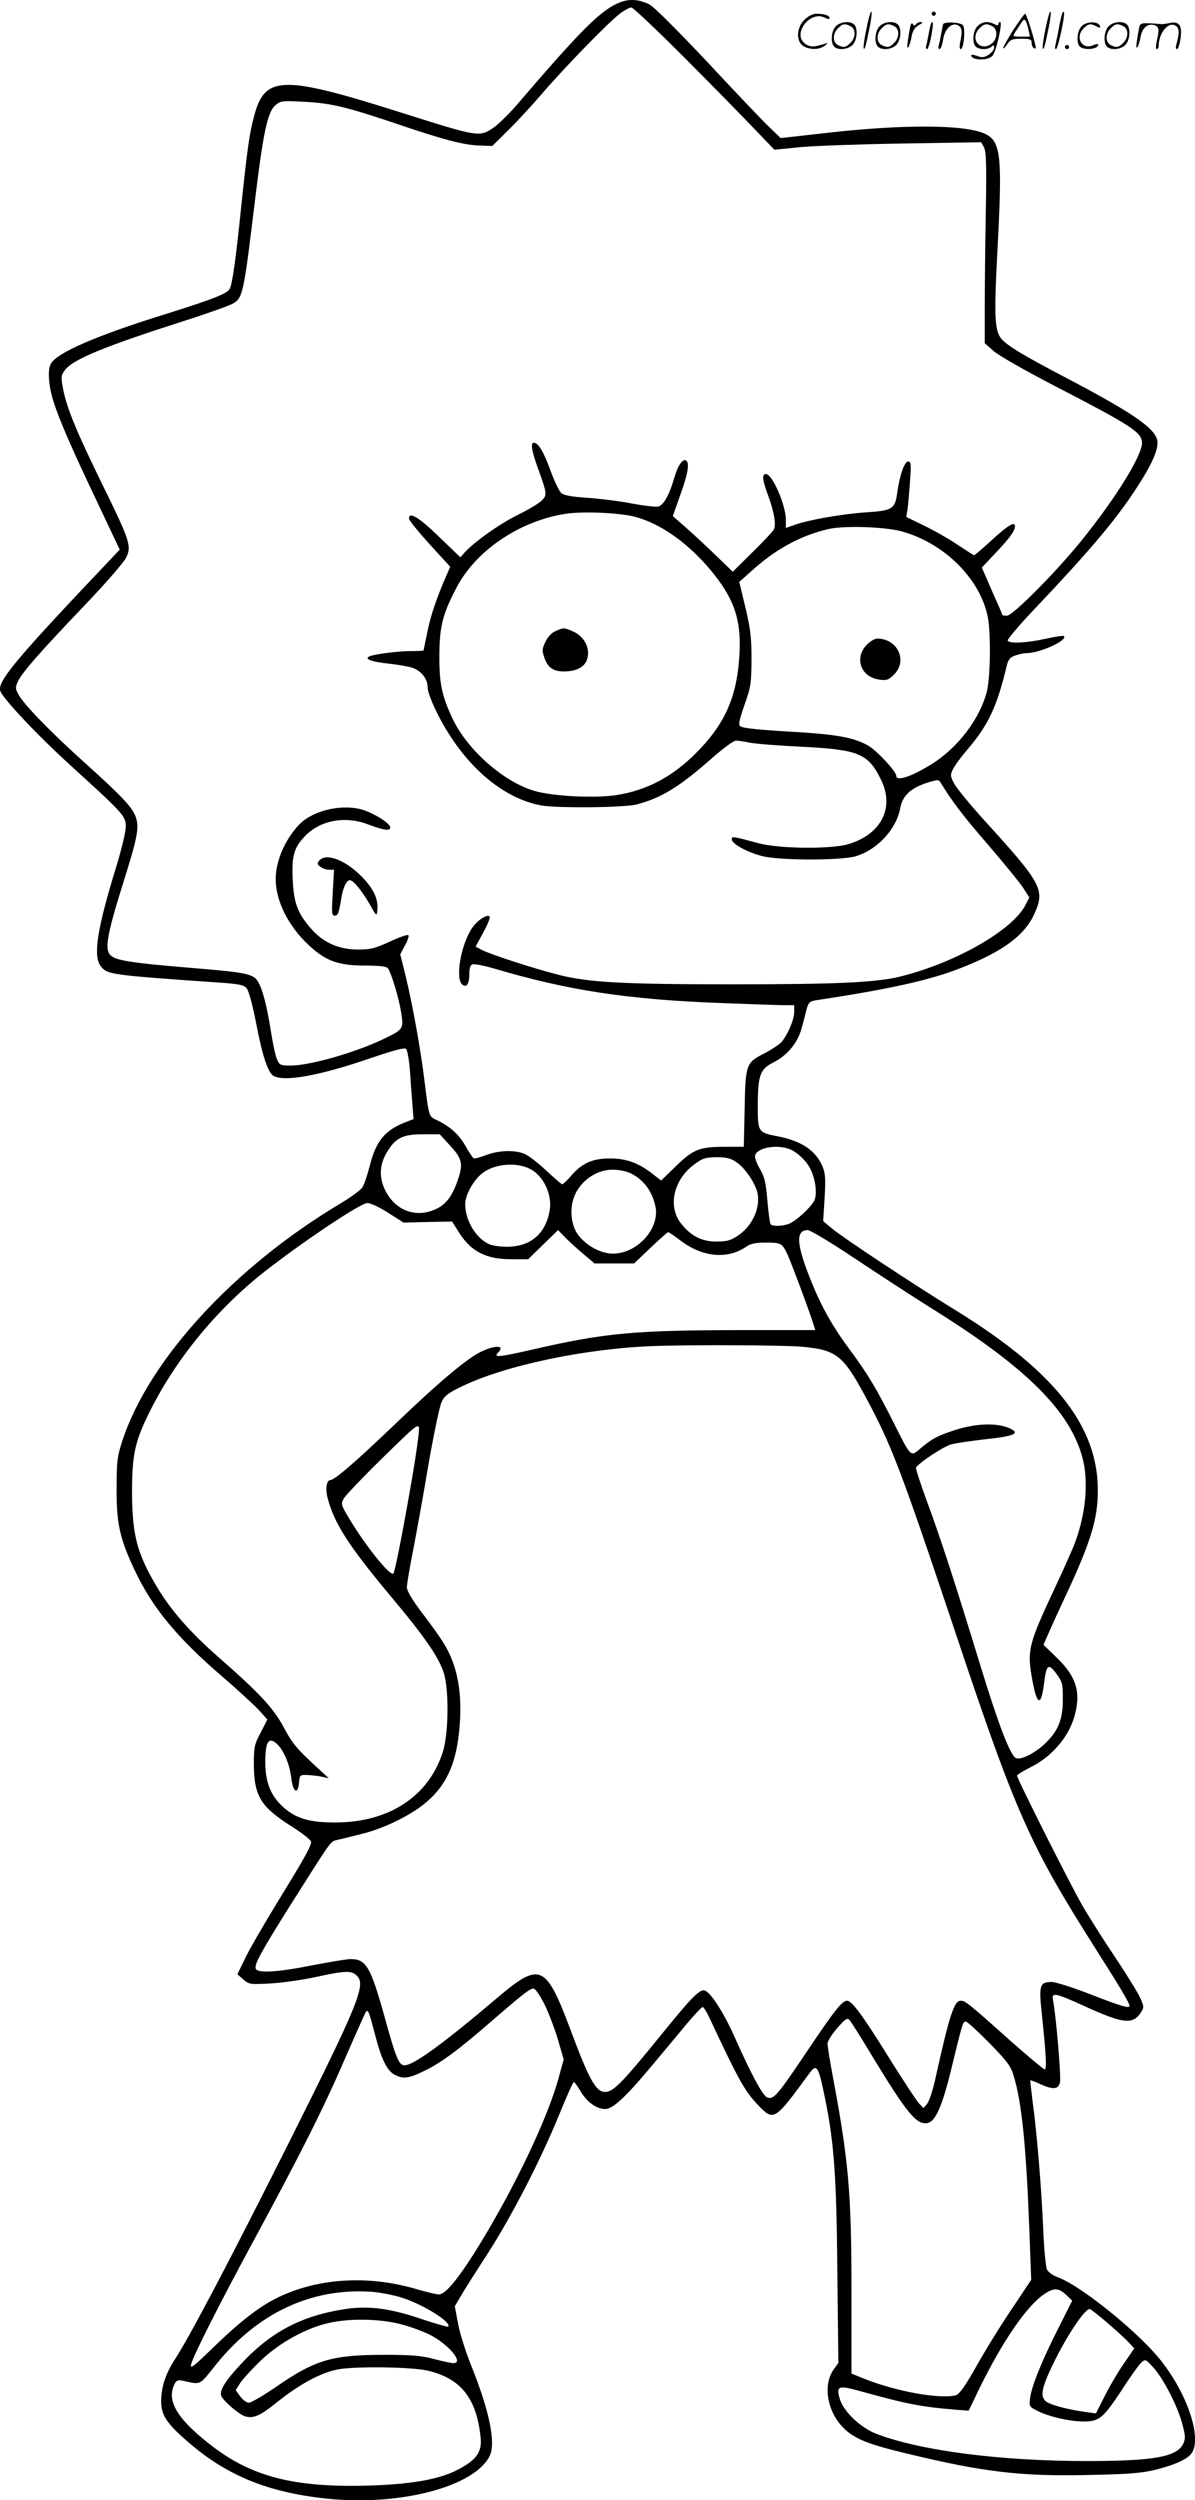 <svg version="1.0" xmlns="http://www.w3.org/2000/svg"
  viewBox="0 0 573.862 1200.403"
 preserveAspectRatio="xMidYMid meet">
<g transform="translate(-0.602,1200.59) scale(0.1,-0.1)"
fill="#000000" stroke="none">
<path d="M2987 11996 c-90 -33 -185 -127 -490 -483 -42 -50 -98 -105 -125
-123 -63 -42 -75 -40 -407 65 -609 194 -687 192 -740 -11 -22 -85 -31 -150
-60 -424 -27 -265 -43 -376 -56 -401 -12 -23 -78 -49 -314 -123 -325 -101
-517 -184 -545 -237 -16 -29 -11 -102 11 -175 28 -90 86 -224 214 -493 l106
-224 -34 -36 c-462 -486 -552 -594 -540 -641 9 -34 178 -214 339 -360 257
-234 264 -242 264 -294 0 -24 -21 -111 -46 -192 -92 -299 -112 -429 -74 -477
31 -40 46 -42 545 -77 120 -8 142 -12 156 -30 10 -11 28 -81 44 -161 30 -160
58 -244 85 -259 54 -29 223 2 464 85 112 38 163 52 172 45 6 -6 14 -49 18 -98
3 -48 9 -121 12 -163 l6 -76 -44 -17 c-96 -39 -137 -90 -167 -210 -11 -42 -26
-88 -35 -101 -8 -13 -55 -47 -103 -76 -512 -305 -920 -749 -1049 -1139 -25
-77 -28 -99 -28 -230 -1 -166 15 -241 85 -389 85 -182 203 -326 423 -515 72
-62 150 -134 174 -159 l42 -47 -32 -62 c-30 -57 -33 -69 -33 -152 1 -154 32
-205 186 -302 49 -31 89 -63 89 -71 0 -22 -34 -82 -163 -292 -66 -108 -136
-229 -155 -270 l-36 -74 29 -25 c28 -24 33 -24 130 -19 55 3 153 17 218 31
142 31 171 32 197 6 44 -44 10 -129 -326 -800 -280 -558 -474 -927 -545 -1037
-48 -73 -69 -137 -69 -208 0 -66 29 -108 137 -200 186 -160 390 -240 675 -267
345 -32 690 60 765 205 31 61 1 213 -86 430 -27 67 -57 160 -65 206 l-16 84
27 46 c14 25 72 116 127 201 117 181 256 450 347 672 35 87 67 158 71 158 3 0
18 -21 33 -46 30 -51 76 -84 118 -84 36 0 99 59 225 210 53 63 127 152 165
198 38 45 73 82 77 82 5 0 20 -24 33 -52 137 -293 168 -348 225 -410 85 -90
83 -91 258 148 30 40 40 27 63 -82 51 -233 64 -395 68 -866 l5 -447 -23 -32
c-54 -77 -29 -210 55 -287 52 -48 117 -73 301 -117 364 -88 543 -109 864 -102
203 4 260 9 329 26 98 25 157 53 174 84 45 82 -32 296 -162 453 -115 138 -383
352 -486 387 -21 8 -44 24 -50 36 -6 12 -14 97 -18 189 -8 195 -31 474 -51
617 -7 55 -12 101 -11 103 2 1 23 -7 47 -18 62 -28 87 -26 95 7 7 25 -19 324
-33 395 -8 40 8 37 149 -27 188 -86 234 -91 273 -31 15 23 15 28 -3 69 -11 24
-64 111 -119 193 -55 82 -126 194 -158 249 -58 100 -315 611 -315 626 0 4 26
20 57 36 105 50 187 143 217 243 35 117 13 194 -82 286 l-65 63 21 48 c11 26
52 116 91 199 107 230 142 339 148 455 18 328 -189 601 -685 906 -197 121
-528 340 -586 387 l-47 39 7 111 c5 92 4 118 -10 151 -32 77 -101 123 -214
145 -97 19 -97 20 -97 152 1 142 11 171 75 203 67 34 116 93 135 162 9 32 20
74 25 95 9 32 15 37 48 42 357 54 549 97 699 157 197 78 301 155 347 259 51
114 36 143 -239 445 -70 77 -136 158 -147 179 -19 36 -19 42 -5 70 8 17 40 60
71 96 98 115 140 204 186 397 8 33 16 43 42 52 17 6 41 11 53 11 65 0 200 62
180 82 -3 3 -43 -3 -88 -13 -90 -20 -172 -24 -182 -9 -3 5 54 73 127 150 283
298 409 449 513 616 64 102 90 170 76 205 -22 58 -129 130 -443 295 -193 101
-273 149 -302 182 -34 38 -37 110 -20 427 24 451 17 522 -59 558 -95 46 -399
47 -777 3 l-205 -23 -53 51 c-30 28 -164 169 -298 313 -148 157 -259 268 -280
278 -50 24 -93 27 -137 11z m297 -258 c128 -128 279 -282 336 -342 l105 -109
130 13 c72 6 295 14 496 17 l367 6 13 -24 c11 -19 13 -82 9 -314 -3 -159 -5
-366 -5 -459 l0 -168 42 -37 c23 -21 153 -95 290 -166 375 -194 423 -225 423
-276 0 -61 -125 -263 -286 -463 -121 -151 -334 -366 -362 -366 -12 0 -22 1
-22 3 0 2 -22 53 -50 115 l-49 113 68 72 c66 70 91 104 91 126 0 25 -32 6
-109 -64 -44 -41 -84 -75 -87 -75 -2 0 -38 23 -79 50 -41 28 -113 69 -161 92
l-86 42 6 35 c3 20 8 80 12 134 6 86 5 97 -9 97 -18 0 -41 -67 -53 -154 -10
-74 -24 -82 -150 -90 -114 -8 -271 -35 -342 -60 l-42 -15 0 38 c0 72 -65 221
-96 221 -20 0 -17 -28 10 -101 30 -81 40 -143 28 -166 -6 -10 -52 -59 -104
-110 l-93 -92 -80 77 c-44 43 -109 103 -144 134 l-64 56 36 102 c37 101 45
154 28 165 -17 10 -40 -25 -57 -83 -24 -84 -51 -131 -77 -138 -13 -3 -71 4
-129 15 -57 11 -153 23 -212 27 -77 5 -113 12 -125 23 -10 9 -33 58 -52 109
-32 89 -58 132 -79 132 -17 0 -11 -37 16 -113 48 -133 48 -136 23 -163 -12
-13 -65 -45 -118 -71 -89 -44 -210 -131 -255 -181 l-19 -22 -104 100 c-97 94
-143 121 -143 86 0 -8 45 -63 99 -123 l99 -108 -15 -35 c-48 -109 -78 -195
-94 -275 -10 -49 -19 -91 -19 -92 0 -2 -28 -3 -62 -3 -63 0 -184 -16 -201 -27
-20 -12 13 -24 93 -33 46 -5 98 -14 116 -20 44 -15 74 -54 74 -96 0 -20 20
-72 50 -131 121 -237 304 -398 494 -434 76 -14 402 -11 461 5 117 31 204 84
358 220 53 47 106 86 117 86 10 0 41 -4 67 -10 26 -5 136 -14 243 -19 280 -14
325 -32 387 -159 66 -134 1 -262 -157 -309 -85 -25 -332 -22 -430 4 -126 34
-130 35 -130 19 0 -21 74 -62 145 -80 81 -22 381 -22 451 -1 103 31 194 129
213 230 11 61 50 97 130 123 52 16 55 16 65 -1 53 -87 104 -155 227 -297 78
-91 155 -185 170 -209 l28 -44 -19 -37 c-61 -119 -330 -274 -594 -341 -116
-30 -303 -39 -811 -39 -527 0 -694 9 -838 46 -114 29 -325 97 -369 120 l-28
15 37 68 c21 38 35 73 30 77 -12 12 -58 -18 -84 -56 -53 -78 -82 -242 -47
-271 21 -17 34 3 34 54 0 24 5 40 15 43 8 3 56 -6 107 -21 354 -105 639 -148
1088 -165 135 -5 269 -10 298 -10 l52 0 0 -32 c0 -39 -33 -114 -63 -147 -12
-12 -48 -36 -79 -52 -90 -45 -92 -53 -96 -266 l-4 -183 -86 0 c-127 0 -155
-11 -239 -92 l-72 -70 -40 31 c-67 53 -127 75 -206 75 -84 0 -135 -23 -187
-84 -19 -22 -38 -40 -42 -40 -4 0 -38 30 -77 66 -38 36 -85 72 -104 80 -48 20
-125 17 -185 -6 -28 -11 -55 -18 -60 -15 -4 3 -22 29 -38 58 -31 55 -74 94
-136 124 -41 19 -39 12 -61 186 -19 156 -57 366 -91 507 l-26 104 23 43 c13
23 20 45 16 49 -4 4 -44 -10 -89 -31 -72 -33 -92 -38 -156 -38 -90 1 -163 33
-221 99 -65 74 -84 123 -89 234 -6 119 6 158 63 216 73 72 188 93 295 53 81
-30 110 -34 110 -16 0 21 -85 73 -143 88 -102 25 -236 -10 -298 -78 -67 -73
-109 -173 -109 -258 0 -105 61 -227 161 -319 80 -74 140 -96 268 -96 67 0 102
-4 109 -12 16 -20 52 -137 64 -210 13 -81 12 -84 -77 -127 -133 -66 -359 -131
-453 -131 -50 0 -54 2 -67 33 -7 17 -20 79 -29 137 -19 121 -41 203 -63 236
-21 33 -59 41 -273 59 -397 33 -434 41 -446 89 -9 36 12 127 70 311 70 222 81
273 66 322 -15 50 -62 100 -245 265 -167 150 -298 285 -321 331 -15 27 -15 33
-1 63 22 44 104 138 316 360 100 104 190 208 202 231 28 57 21 79 -116 358
-124 254 -167 359 -186 453 -11 59 -10 65 8 90 38 52 186 113 573 237 113 36
219 74 236 84 47 29 50 43 109 531 36 292 57 388 92 419 26 23 31 24 143 18
129 -7 200 -24 460 -112 209 -71 310 -97 382 -98 l58 -2 76 75 c42 41 115 120
162 175 108 126 324 348 376 386 21 16 46 29 54 29 8 0 119 -105 246 -232z
m-230 -2213 c124 -32 257 -127 366 -258 123 -149 154 -257 132 -464 -19 -168
-77 -286 -203 -412 -114 -115 -236 -179 -380 -202 -106 -17 -315 -6 -401 21
-147 45 -317 196 -388 344 -53 113 -65 171 -64 311 1 134 16 193 82 319 93
179 304 321 524 355 83 13 258 5 332 -14z m1281 -70 c206 -56 380 -230 415
-414 15 -82 12 -287 -5 -356 -34 -130 -137 -266 -259 -344 -100 -63 -176 -89
-176 -60 0 21 -91 119 -133 144 -65 38 -144 53 -325 65 -208 12 -275 19 -291
29 -10 7 -5 29 20 102 31 87 33 103 34 219 0 104 -5 146 -29 248 l-30 124 55
49 c117 107 237 173 374 205 76 17 266 11 350 -11z m-2166 -2951 c59 -64 63
-90 30 -179 -27 -72 -59 -110 -114 -130 -86 -33 -173 -1 -221 81 -38 65 -39
132 -1 196 41 70 76 88 173 88 l82 0 51 -56z m1628 -15 c35 -13 80 -55 99 -92
26 -49 36 -125 20 -156 -18 -34 -89 -99 -122 -111 -32 -12 -81 -13 -88 -1 -3
5 -10 56 -15 114 -7 86 -14 114 -36 151 -15 25 -25 53 -23 63 7 38 102 56 165
32z m-256 -62 c43 -28 94 -104 103 -151 14 -72 -27 -158 -95 -203 -34 -23 -53
-28 -104 -28 -71 0 -123 28 -171 90 -61 81 -33 206 64 279 42 31 54 35 108 36
47 0 69 -5 95 -23z m-990 -33 c64 -32 107 -122 95 -197 -18 -114 -92 -177
-206 -177 -34 0 -74 6 -89 14 -64 33 -111 115 -111 191 0 43 39 114 81 147 57
46 163 56 230 22z m487 -23 c61 -31 102 -88 116 -160 20 -106 -90 -225 -206
-224 -58 1 -125 37 -165 89 -39 52 -44 141 -11 204 35 66 105 110 175 110 33
0 68 -7 91 -19z m-1168 -188 l74 -47 116 3 117 2 31 -49 c58 -94 131 -132 253
-132 l81 0 72 70 72 70 30 -31 c16 -17 55 -53 87 -80 l58 -49 95 0 95 0 79 75
c43 41 81 75 85 75 3 0 30 -18 60 -41 106 -80 226 -91 317 -27 19 13 44 18 90
18 73 0 79 -3 102 -49 15 -29 111 -285 130 -348 l7 -23 -348 0 c-528 -1 -661
-13 -1021 -96 -149 -34 -179 -37 -154 -12 36 36 -15 37 -84 3 -69 -34 -205
-149 -409 -345 -187 -179 -292 -270 -312 -270 -19 0 -26 -42 -13 -89 32 -121
102 -229 300 -466 166 -198 234 -296 258 -374 25 -83 22 -294 -6 -378 -68
-212 -258 -336 -512 -337 -126 -1 -193 19 -253 73 -61 55 -87 119 -87 217 0
102 18 126 61 82 31 -33 56 -95 64 -160 8 -68 32 -81 37 -20 3 35 5 37 38 36
19 -1 51 -4 70 -8 l35 -8 -40 37 c-114 104 -133 127 -175 205 -50 95 -120 169
-313 338 -139 122 -231 227 -298 340 -97 163 -119 251 -119 467 1 162 14 227
74 351 130 271 341 527 590 716 191 146 436 308 466 308 15 0 60 -21 100 -47z
m2236 -216 c110 -73 281 -185 382 -248 447 -279 658 -489 717 -715 29 -111 15
-265 -35 -400 -10 -29 -53 -125 -95 -215 -128 -272 -136 -304 -115 -430 24
-142 45 -154 60 -34 11 90 21 97 59 45 29 -40 31 -49 31 -123 0 -94 -21 -148
-79 -206 -52 -52 -126 -89 -148 -75 -28 17 -85 169 -168 440 -125 409 -194
620 -256 787 -32 88 -57 163 -54 167 15 24 132 101 168 111 22 6 97 17 166 25
125 13 160 26 131 44 -56 36 -168 36 -281 -1 -82 -27 -106 -40 -159 -84 -53
-45 -46 -52 -136 127 -77 153 -122 229 -203 338 -85 114 -138 207 -188 331
-73 179 -78 249 -18 249 12 0 112 -60 221 -133z m-249 -427 c164 -15 197 -40
302 -234 129 -239 170 -347 436 -1141 290 -868 357 -1018 672 -1515 122 -192
163 -261 163 -275 0 -13 -42 -1 -185 55 -85 33 -169 60 -188 60 -58 0 -63 -14
-48 -153 21 -197 24 -267 14 -267 -5 0 -79 62 -164 137 -208 186 -218 193
-240 193 -31 0 -54 -71 -120 -369 -12 -57 -31 -113 -40 -125 l-18 -21 -20 20
c-11 11 -75 108 -142 215 -130 210 -182 280 -205 280 -24 0 -59 -44 -194 -245
-140 -209 -159 -230 -188 -220 -22 6 -76 106 -162 299 -53 118 -118 216 -144
216 -26 0 -65 -41 -206 -215 -168 -207 -219 -262 -255 -271 -52 -13 -83 38
-181 301 -117 311 -145 323 -350 149 -263 -223 -402 -324 -446 -324 -26 0 -41
36 -93 225 -69 248 -90 285 -165 285 -19 0 -102 -14 -185 -30 -165 -33 -262
-39 -271 -16 -8 20 28 84 164 301 205 324 194 309 227 317 17 4 68 16 114 28
102 24 226 83 302 143 103 82 153 185 170 350 18 179 -6 316 -77 428 -15 24
-60 88 -101 141 -47 62 -73 106 -73 123 0 14 13 94 30 178 16 83 50 270 74
414 25 143 53 278 63 298 14 30 31 43 98 75 206 100 591 181 915 193 187 7
625 5 717 -3z m-1872 -631 c-41 -237 -82 -450 -90 -458 -15 -14 -130 128 -209
259 -44 73 -44 75 -28 103 9 15 93 103 187 195 155 152 170 165 173 141 2 -15
-13 -123 -33 -240z m637 -2529 c20 -41 49 -117 64 -169 l27 -93 -22 -80 c-51
-193 -208 -524 -381 -807 -101 -164 -164 -241 -197 -241 -11 0 -61 12 -109 26
-235 69 -481 52 -674 -46 -82 -41 -174 -113 -294 -229 -102 -99 -118 -112
-112 -86 10 41 134 286 301 595 226 418 332 628 435 866 54 124 101 229 104
232 10 10 15 -3 41 -103 31 -123 59 -181 96 -200 42 -22 67 -19 144 19 78 37
168 104 325 241 153 132 183 156 200 153 8 -2 32 -37 52 -78z m1578 -255 c159
-261 206 -319 256 -313 41 4 74 77 119 263 54 222 55 225 69 225 7 0 58 -47
114 -104 85 -87 103 -111 116 -157 39 -127 60 -340 75 -737 l9 -242 -92 -138
c-51 -75 -127 -198 -169 -273 -55 -98 -84 -138 -100 -143 -76 -20 -283 17
-438 78 l-64 26 0 403 c0 465 -14 621 -91 1031 -13 71 -24 138 -24 150 0 12
21 45 46 74 38 44 49 51 59 40 7 -7 59 -89 115 -183z m930 -1141 l25 -24 -67
-133 c-79 -156 -126 -273 -135 -332 -5 -43 -5 -44 35 -64 55 -28 154 -51 223
-51 74 0 93 16 184 154 39 61 81 119 92 129 20 17 21 17 61 -28 49 -56 116
-188 137 -272 14 -53 14 -67 3 -90 -30 -63 -141 -83 -464 -83 -412 0 -794 49
-1008 130 -76 29 -159 107 -177 168 -18 61 -7 66 82 42 246 -68 302 -79 480
-94 l57 -4 51 106 c111 227 228 397 311 453 49 33 70 31 110 -7z m-3190 -11
c104 -34 238 -119 218 -138 -2 -2 -56 13 -119 34 -154 53 -256 67 -366 52
-211 -30 -361 -107 -504 -259 -83 -88 -113 -137 -99 -162 15 -28 88 -89 115
-96 41 -10 69 2 161 76 102 81 205 136 283 150 85 16 355 12 431 -6 159 -37
235 -133 254 -321 7 -68 -18 -105 -101 -150 -87 -48 -212 -72 -413 -80 -364
-13 -571 36 -765 181 -172 130 -230 220 -193 301 10 22 17 26 40 21 93 -20 78
-26 162 78 198 246 455 367 741 349 45 -3 113 -16 155 -30z m3381 -117 c41
-35 87 -77 103 -94 l29 -31 -50 -73 c-28 -40 -69 -110 -92 -156 l-42 -83 -47
6 c-99 14 -181 37 -197 55 -24 26 -15 66 40 180 66 135 150 260 174 260 4 0
41 -29 82 -64z m-3402 -6 c47 -11 113 -35 148 -52 91 -45 170 -138 116 -138
-10 0 -52 9 -93 20 -60 16 -108 20 -238 20 -252 0 -333 -24 -522 -155 -60 -41
-118 -75 -129 -75 -11 0 -29 14 -41 30 l-22 30 21 34 c12 18 56 67 100 109 90
86 221 158 331 181 97 21 230 19 329 -4z M1539 7874 c-11 -14 -10 -18 6 -30
10 -8 29 -14 42 -14 l23 0 -6 -110 c-6 -98 -5 -110 9 -110 16 0 20 10 32 83 8
51 25 87 41 87 17 0 59 -52 98 -120 30 -54 31 -54 34 -25 6 52 -17 103 -73
160 -79 82 -174 118 -206 79z M2674 8976 c-19 -8 -38 -28 -49 -52 -16 -34 -17
-42 -4 -78 18 -51 49 -68 112 -63 63 5 97 36 97 87 0 45 -30 87 -76 106 -40
17 -41 17 -80 0z M4169 8911 c-62 -63 -30 -156 59 -168 36 -5 45 -2 72 25 66
67 16 172 -82 172 -11 0 -33 -13 -49 -29z M4166 11864 c-10 -47 -15 -88 -12
-91 5 -6 9 7 30 110 7 37 10 67 6 67 -4 0 -15 -39 -24 -86z M4480 11940 c0 -5
5 -10 10 -10 6 0 10 5 10 10 0 6 -4 10 -10 10 -5 0 -10 -4 -10 -10z M5026
11864 c-10 -47 -15 -88 -12 -91 5 -6 9 7 30 110 7 37 10 67 6 67 -4 0 -15 -39
-24 -86z M5106 11939 c-3 -8 -10 -41 -16 -74 -6 -33 -14 -68 -16 -77 -3 -10
-1 -18 3 -18 10 0 46 171 38 178 -2 3 -7 -1 -9 -9z M3869 11911 c-38 -38 -41
-101 -7 -125 29 -20 79 -20 104 0 18 14 18 15 1 10 -53 -17 -69 -17 -92 -2
-69 45 21 166 94 126 12 -6 21 -7 21 -1 0 12 -25 21 -62 21 -19 0 -39 -10 -59
-29z M4870 11859 c-28 -45 -49 -83 -47 -85 2 -3 12 7 21 21 14 21 24 25 66 25
43 0 50 -3 50 -19 0 -11 5 -23 10 -26 6 -3 10 -3 10 1 0 20 -44 164 -51 164
-4 0 -30 -37 -59 -81z m75 4 l7 -33 -42 0 c-42 0 -42 0 -28 23 8 12 21 32 29
44 15 25 22 18 34 -34z M4020 11880 c-22 -22 -27 -79 -8 -98 19 -19 66 -14 88
8 22 22 27 79 8 98 -19 19 -66 14 -88 -8z m71 0 c25 -14 25 -54 -1 -80 -23
-23 -33 -24 -61 -10 -25 14 -25 54 1 80 23 23 33 24 61 10z M4230 11880 c-22
-22 -27 -79 -8 -98 19 -19 66 -14 88 8 22 22 27 79 8 98 -19 19 -66 14 -88 -8z
m71 0 c25 -14 25 -54 -1 -80 -23 -23 -33 -24 -61 -10 -25 14 -25 54 1 80 23
23 33 24 61 10z M4376 11874 c-3 -16 -8 -47 -11 -69 -8 -51 10 -26 19 27 5 27
15 42 34 53 18 10 22 14 10 15 -9 0 -20 -5 -24 -11 -5 -8 -9 -8 -14 1 -5 8
-10 3 -14 -16z M4477 11893 c-2 -4 -7 -26 -11 -48 -4 -22 -9 -48 -12 -57 -3
-10 -1 -18 4 -18 4 0 14 28 20 62 11 58 10 81 -1 61z M4535 11890 c-1 -3 -5
-23 -9 -45 -4 -22 -9 -48 -12 -57 -3 -10 -1 -18 4 -18 5 0 13 20 17 45 7 53
44 87 74 68 17 -11 19 -28 8 -80 -4 -18 -3 -33 2 -33 16 0 24 99 11 115 -12
14 -87 18 -95 5z M4700 11880 c-22 -22 -27 -79 -8 -98 7 -7 24 -12 38 -12 14
0 31 5 38 12 9 9 12 8 12 -5 0 -9 -12 -24 -26 -34 -21 -13 -32 -15 -55 -6 -16
6 -29 8 -29 3 0 -24 81 -27 102 -2 18 19 50 162 37 162 -5 0 -9 -5 -9 -10 0
-7 -6 -7 -19 0 -30 16 -59 12 -81 -10z m71 0 c29 -16 25 -65 -6 -86 -56 -37
-103 28 -55 76 23 23 33 24 61 10z M5201 11881 c-23 -23 -28 -80 -9 -99 19
-19 88 -13 88 9 0 5 -11 4 -24 -2 -54 -25 -89 38 -46 81 23 23 33 24 62 9 16
-9 19 -8 16 3 -8 22 -64 22 -87 -1z M5330 11880 c-22 -22 -27 -79 -8 -98 19
-19 66 -14 88 8 22 22 27 79 8 98 -19 19 -66 14 -88 -8z m71 0 c25 -14 25 -54
-1 -80 -23 -23 -33 -24 -61 -10 -25 14 -25 54 1 80 23 23 33 24 61 10z M5476
11871 c-3 -14 -8 -44 -11 -66 -8 -51 10 -26 19 27 8 41 35 63 66 53 22 -7 24
-21 11 -77 -5 -22 -5 -38 0 -38 5 0 9 6 9 13 0 68 51 125 85 97 15 -13 15 -35
-1 -92 -3 -10 -1 -18 4 -18 6 0 13 23 17 50 9 63 -5 84 -49 76 -17 -4 -35 -6
-41 -6 -101 8 -104 7 -109 -19z M5120 11780 c0 -5 5 -10 10 -10 6 0 10 5 10
10 0 6 -4 10 -10 10 -5 0 -10 -4 -10 -10z"/>
</g>
</svg>
